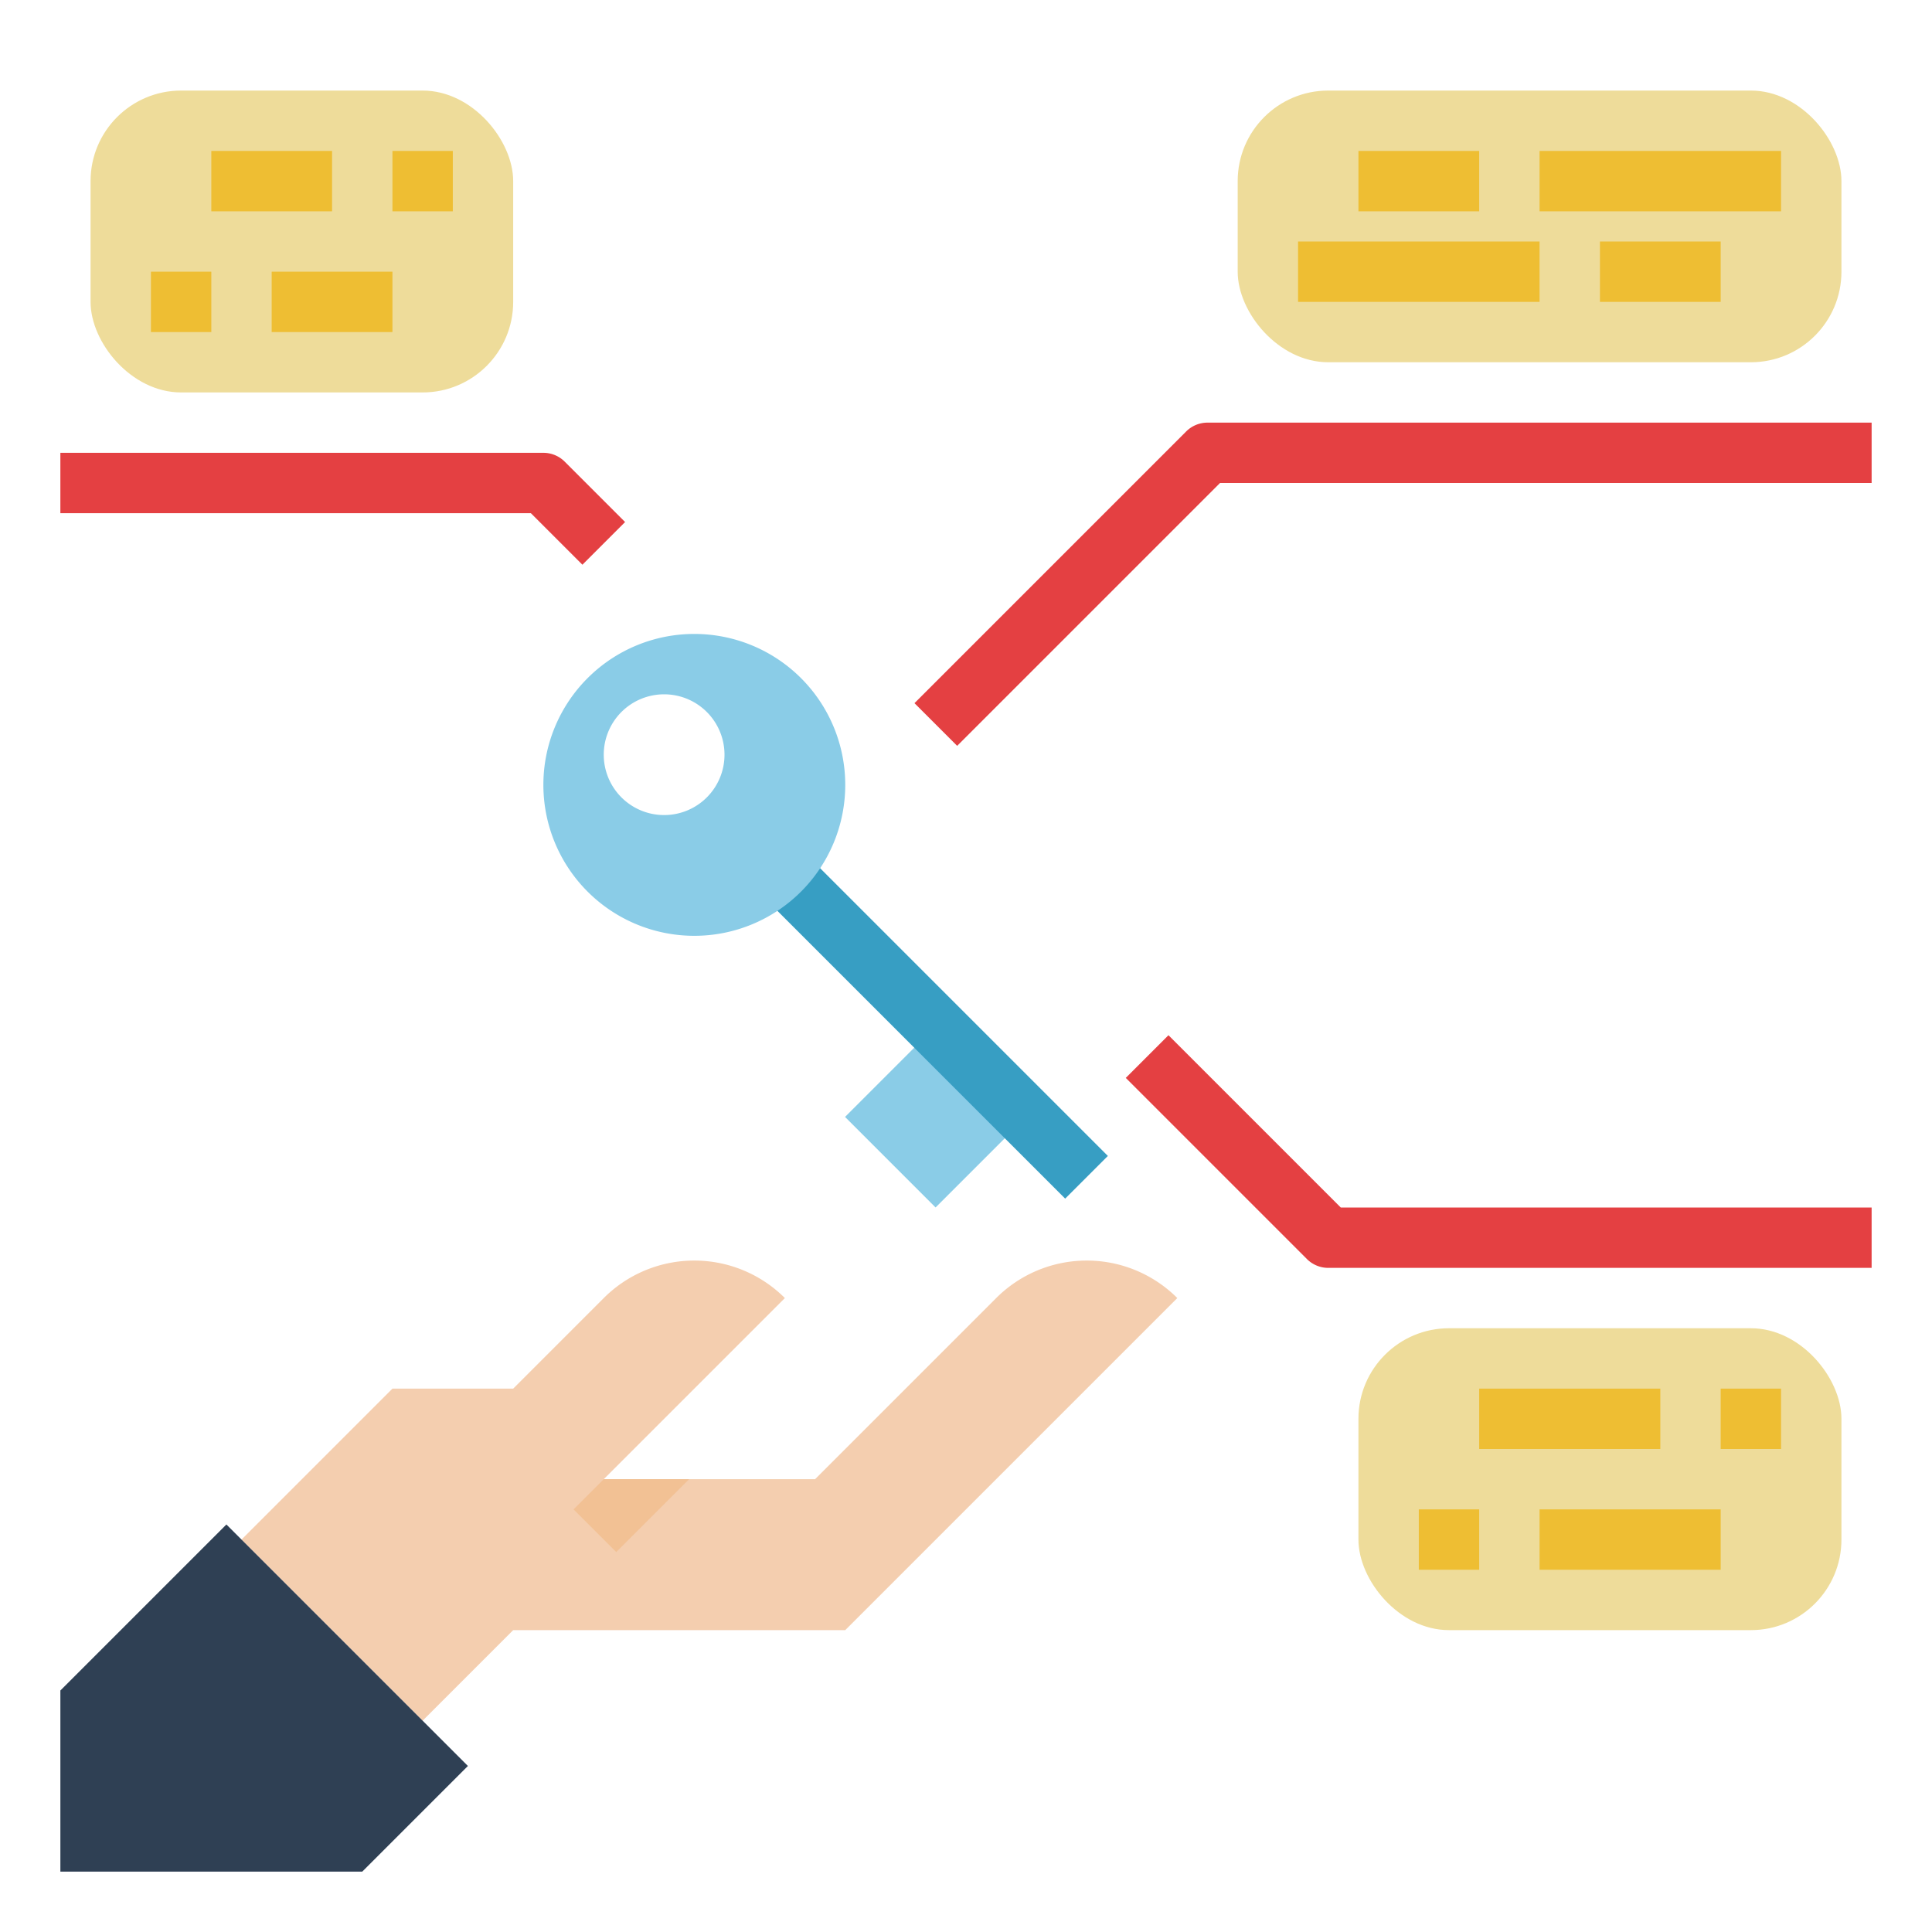 <svg id="Flat" height="512" viewBox="0 0 512 512" width="512" xmlns="http://www.w3.org/2000/svg"><path d="m312 344-88 88h-88l-24 24-48-48 40-40h32l24-24a33.944 33.944 0 0 1 48 0l-48 48h56l48-48a33.944 33.944 0 0 1 48 0z" fill="#f4ceaf"/><path d="m96 496 28-28-64-64-44 44v48z" fill="#2f4054"/><path d="m182.62 392-19.31 19.31-11.31-11.31 8-8z" fill="#f2c194"/><path d="m231.029 279.029h33.941v33.941h-33.941z" fill="#8acce7" transform="matrix(.707 -.707 .707 .707 -136.666 262.059)"/><path d="m238 210.603h16v118.794h-16z" fill="#379ec3" transform="matrix(.707 -.707 .707 .707 -118.867 253.029)"/><path d="m184 168a40 40 0 1 0 40 40 40.002 40.002 0 0 0 -40-40zm-8 48a16 16 0 1 1 16-16 15.996 15.996 0 0 1 -16 16z" fill="#8acce7"/><path d="m496 336h-144a7.999 7.999 0 0 1 -5.657-2.343l-48-48 11.313-11.313 45.657 45.657h140.686z" fill="#e44042"/><path d="m253.657 197.657-11.313-11.313 72-72a7.999 7.999 0 0 1 5.657-2.343h176v16h-172.687z" fill="#e44042"/><rect fill="#eedc9a" height="72" rx="24" width="160" x="328" y="24"/><g fill="#eebe33"><path d="m360 40h32v16h-32z"/><path d="m408 40h64v16h-64z"/><path d="m344 64h64v16h-64z"/><path d="m424 64h32v16h-32z"/></g><rect fill="#eedc9a" height="80" rx="24" width="128" x="360" y="352"/><path d="m392 368h48v16h-48z" fill="#eebe33"/><path d="m456 368h16v16h-16z" fill="#eebe33"/><path d="m376 400h16v16h-16z" fill="#eebe33"/><path d="m408 400h48v16h-48z" fill="#eebe33"/><rect fill="#eedc9a" height="80" rx="24" width="112" x="24" y="24"/><path d="m56 40h32v16h-32z" fill="#eebe33"/><path d="m104 40h16v16h-16z" fill="#eebe33"/><path d="m40 72h16v16h-16z" fill="#eebe33"/><path d="m72 72h32v16h-32z" fill="#eebe33"/><path d="m154.343 149.657-13.657-13.657h-124.687v-16h128a7.999 7.999 0 0 1 5.657 2.343l16 16z" fill="#e44042"/></svg>